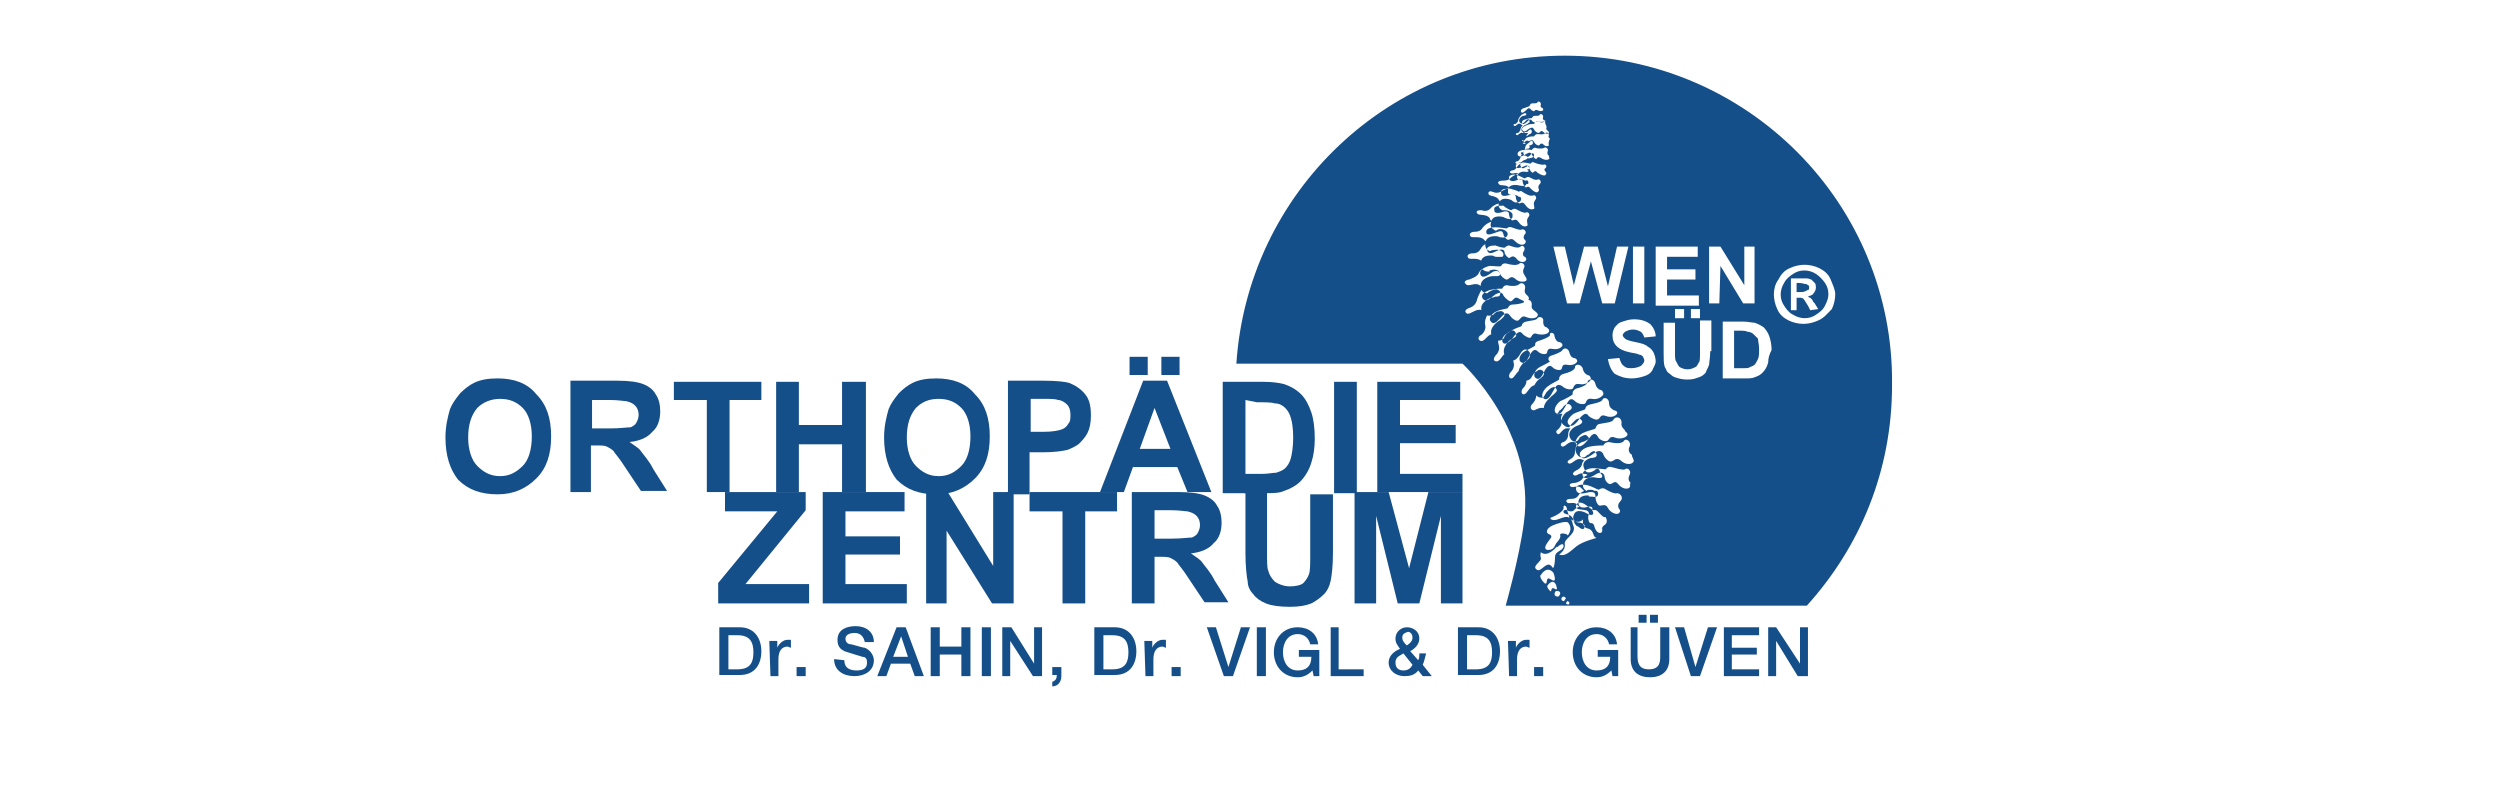 <svg xmlns="http://www.w3.org/2000/svg" xmlns:xlink="http://www.w3.org/1999/xlink" id="katman_1" x="0px" y="0px" width="220px" height="70px" viewBox="0 0 220 70" style="enable-background:new 0 0 220 70;" xml:space="preserve"><style type="text/css">	.st0{fill:#154F89;}</style><g>	<path class="st0" d="M159.2,25.3c0-0.1,0-0.2-0.1-0.2c-0.1-0.1-0.1-0.1-0.2-0.1c-0.1,0-0.3-0.1-0.6-0.1h-0.2v0.8h0.2   c0.3,0,0.5,0,0.6-0.1c0.1,0,0.2-0.1,0.2-0.1C159.2,25.5,159.2,25.5,159.2,25.3"></path>	<path class="st0" d="M159.8,24.1c-0.3-0.2-0.7-0.3-1-0.3c-0.4,0-0.7,0.1-1,0.3c-0.3,0.2-0.6,0.4-0.8,0.8c-0.2,0.3-0.3,0.7-0.3,1   c0,0.4,0.1,0.7,0.3,1c0.2,0.3,0.4,0.6,0.8,0.8c0.3,0.2,0.7,0.3,1,0.3c0.4,0,0.7-0.1,1-0.3s0.6-0.4,0.8-0.8s0.3-0.7,0.3-1   c0-0.4-0.1-0.7-0.3-1S160.1,24.3,159.8,24.1 M159.3,27.3l-0.2-0.4c-0.2-0.3-0.3-0.5-0.4-0.6c-0.1-0.1-0.2-0.1-0.4-0.1h-0.2v1.1   h-0.5v-2.8h0.5c0.5,0,0.8,0,0.9,0c0.2,0,0.3,0.1,0.4,0.1c0.1,0.1,0.2,0.2,0.3,0.3c0.1,0.1,0.1,0.3,0.1,0.4c0,0.2-0.1,0.4-0.2,0.5   c-0.1,0.2-0.3,0.2-0.5,0.3c0.1,0.1,0.2,0.1,0.2,0.1c0.1,0.1,0.1,0.1,0.2,0.2c0,0.1,0.1,0.2,0.2,0.3l0.3,0.5L159.3,27.3L159.3,27.3z   "></path>	<path class="st0" d="M138.1,45.6C138.1,45.6,138.2,45.7,138.1,45.6L138.1,45.6"></path>	<path class="st0" d="M138.3,45.9c-0.1-0.1-0.1-0.1-0.1-0.2C138.2,45.7,138.2,45.7,138.3,45.9"></path>	<path class="st0" d="M39.2,38.5c0-1,0.2-1.8,0.4-2.5c0.2-0.5,0.5-0.9,0.9-1.4c0.4-0.4,0.8-0.7,1.2-0.9c0.6-0.3,1.3-0.4,2.1-0.4   c1.4,0,2.6,0.4,3.4,1.4c0.9,0.9,1.3,2.1,1.3,3.7s-0.4,2.8-1.3,3.7c-0.9,0.9-2,1.4-3.4,1.4c-1.5,0-2.6-0.4-3.5-1.3   C39.6,41.3,39.2,40.1,39.2,38.5 M41.2,38.5c0,1.1,0.3,2,0.8,2.5s1.1,0.9,2,0.9c0.8,0,1.4-0.3,2-0.9c0.5-0.5,0.8-1.4,0.8-2.6   c0-1.1-0.3-2-0.8-2.5s-1.1-0.8-2-0.8c-0.8,0-1.5,0.3-2,0.8C41.5,36.5,41.2,37.3,41.2,38.5"></path>	<path class="st0" d="M50.2,43.3v-9.8h4.1c1,0,1.8,0.1,2.3,0.3c0.5,0.2,0.9,0.5,1.1,0.9c0.3,0.4,0.4,1,0.4,1.5   c0,0.7-0.2,1.4-0.7,1.8c-0.4,0.5-1.1,0.8-2,0.9c0.4,0.3,0.8,0.5,1,0.8s0.7,0.8,1.1,1.6l1.2,1.9h-2.3l-1.4-2.1   c-0.5-0.8-0.9-1.2-1-1.4c-0.2-0.2-0.4-0.3-0.6-0.4c-0.2-0.1-0.5-0.1-1-0.1h-0.4v4.1C52.2,43.3,50.2,43.3,50.2,43.3z M52.2,37.7h1.5   c0.9,0,1.5-0.1,1.8-0.1c0.2-0.1,0.4-0.2,0.5-0.4c0.1-0.2,0.2-0.4,0.2-0.7c0-0.3-0.1-0.6-0.3-0.8c-0.2-0.2-0.4-0.3-0.8-0.4   c-0.2,0-0.7-0.1-1.4-0.1h-1.6V37.7z"></path>	<polygon class="st0" points="62.2,43.3 62.2,35.2 59.3,35.2 59.3,33.6 67,33.6 67,35.2 64.2,35.2 64.2,43.3  "></polygon>	<polygon class="st0" points="68.3,43.3 68.3,33.6 70.3,33.6 70.3,37.4 74.1,37.4 74.1,33.6 76.2,33.6 76.2,43.3 74.1,43.3    74.1,39.1 70.3,39.1 70.3,43.3  "></polygon>	<path class="st0" d="M77.8,38.5c0-1,0.2-1.8,0.4-2.5c0.2-0.5,0.5-0.9,0.9-1.4c0.4-0.4,0.8-0.7,1.2-0.9c0.6-0.3,1.3-0.4,2.1-0.4   c1.4,0,2.6,0.4,3.4,1.4c0.9,0.9,1.3,2.1,1.3,3.7s-0.4,2.8-1.3,3.7c-0.9,0.9-2,1.4-3.4,1.4c-1.5,0-2.6-0.4-3.5-1.3   C78.2,41.3,77.8,40.1,77.8,38.5 M79.8,38.5c0,1.1,0.3,2,0.8,2.5c0.5,0.5,1.1,0.9,2,0.9c0.8,0,1.4-0.3,2-0.9   c0.5-0.5,0.8-1.4,0.8-2.6c0-1.1-0.3-2-0.8-2.5s-1.1-0.8-2-0.8s-1.5,0.3-2,0.8C80.1,36.5,79.8,37.3,79.8,38.5"></path>	<path class="st0" d="M88.7,43.3v-9.8h3.1c1.2,0,2,0.1,2.3,0.2c0.5,0.2,1,0.5,1.4,1c0.4,0.5,0.5,1.1,0.5,1.9c0,0.6-0.1,1.1-0.3,1.5   c-0.2,0.4-0.5,0.7-0.8,1c-0.3,0.2-0.7,0.4-1,0.5c-0.5,0.1-1.1,0.2-2.1,0.2h-1.2v3.7h-2V43.3z M90.7,35.2V38h1.1   c0.8,0,1.3-0.1,1.6-0.2c0.3-0.1,0.5-0.3,0.6-0.5c0.2-0.2,0.2-0.5,0.2-0.8c0-0.4-0.1-0.7-0.3-0.9c-0.2-0.2-0.5-0.4-0.8-0.4   c-0.2-0.1-0.7-0.1-1.4-0.1H90.7z"></path>	<path class="st0" d="M106.6,43.3h-2.1l-0.9-2.2h-3.9l-0.8,2.2h-2.1l3.8-9.8h2.1L106.6,43.3z M99.4,31.4h1.6v1.6h-1.6V31.4z    M103,39.5l-1.4-3.6l-1.3,3.6H103z M102.2,31.4h1.6v1.6h-1.6V31.4z"></path>	<path class="st0" d="M107.6,33.6h3.6c0.8,0,1.4,0.1,1.8,0.2c0.6,0.2,1.1,0.5,1.5,0.9c0.4,0.4,0.7,1,0.9,1.6   c0.2,0.6,0.3,1.4,0.3,2.3c0,0.8-0.1,1.5-0.3,2.1c-0.2,0.7-0.6,1.3-1,1.7c-0.3,0.3-0.8,0.6-1.4,0.8c-0.4,0.2-1,0.2-1.7,0.2h-3.7   V33.6z M109.6,35.2v6.5h1.5c0.5,0,0.9-0.1,1.2-0.1c0.3-0.1,0.6-0.2,0.8-0.4c0.2-0.2,0.4-0.5,0.5-0.9c0.1-0.4,0.2-1,0.2-1.8   s-0.1-1.4-0.2-1.7c-0.1-0.4-0.3-0.7-0.5-0.9s-0.5-0.4-0.9-0.4c-0.3-0.1-0.8-0.1-1.6-0.1L109.6,35.2L109.6,35.2L109.6,35.2z"></path>	<rect x="117.4" y="33.6" class="st0" width="2" height="9.8"></rect>	<polygon class="st0" points="121.2,43.3 121.2,33.6 128.5,33.6 128.5,35.2 123.2,35.2 123.2,37.4 128.1,37.4 128.1,39 123.2,39    123.2,41.7 128.7,41.7 128.7,43.3  "></polygon>	<polygon class="st0" points="63.2,53.1 63.2,51.3 68.4,45 63.8,45 63.8,43.3 70.9,43.3 70.9,44.9 65.6,51.4 71.2,51.4 71.2,53.1     "></polygon>	<polygon class="st0" points="72.4,53.1 72.4,43.3 79.6,43.3 79.6,45 74.4,45 74.4,47.2 79.2,47.2 79.2,48.8 74.4,48.8 74.4,51.4    79.8,51.4 79.8,53.1  "></polygon>	<polygon class="st0" points="81.5,53.1 81.5,43.3 83.4,43.3 87.4,49.8 87.4,43.3 89.2,43.3 89.2,53.1 87.3,53.1 83.3,46.7    83.3,53.1  "></polygon>	<polygon class="st0" points="93.5,53.1 93.5,45 90.6,45 90.6,43.3 98.3,43.3 98.3,45 95.5,45 95.5,53.1  "></polygon>	<path class="st0" d="M99.6,53.1v-9.8h4.1c1,0,1.8,0.1,2.3,0.3s0.9,0.5,1.1,0.9c0.3,0.4,0.4,1,0.4,1.5c0,0.7-0.2,1.4-0.7,1.8   c-0.4,0.5-1.1,0.8-2,0.9c0.4,0.3,0.8,0.5,1,0.8s0.7,0.8,1.1,1.6l1.2,1.9H106l-1.4-2.1c-0.5-0.8-0.9-1.2-1-1.4   c-0.2-0.2-0.4-0.3-0.6-0.4c-0.2-0.1-0.5-0.1-1-0.1h-0.4v4.1C101.7,53.1,99.6,53.1,99.6,53.1z M101.6,47.4h1.5   c0.9,0,1.5-0.1,1.8-0.1c0.2-0.1,0.4-0.2,0.5-0.4s0.2-0.4,0.2-0.7c0-0.3-0.1-0.6-0.3-0.8s-0.4-0.3-0.8-0.4c-0.2,0-0.7-0.1-1.4-0.1   h-1.5L101.6,47.4L101.6,47.4z"></path>	<path class="st0" d="M109.5,43.3h2v5.3c0,0.8,0,1.4,0.1,1.6c0.1,0.4,0.3,0.7,0.6,1c0.3,0.2,0.8,0.4,1.3,0.4s1-0.1,1.2-0.3   s0.4-0.5,0.5-0.8c0.1-0.3,0.1-0.9,0.1-1.6v-5.4h2v5.1c0,1.2-0.1,2-0.2,2.5c-0.1,0.5-0.3,0.9-0.6,1.2c-0.3,0.3-0.7,0.6-1.1,0.8   c-0.5,0.2-1.1,0.3-1.9,0.3c-0.9,0-1.6-0.1-2.1-0.3s-0.9-0.5-1.1-0.8c-0.3-0.3-0.5-0.7-0.5-1.1c-0.1-0.5-0.2-1.4-0.2-2.5v-5.3H109.5   z"></path>	<polygon class="st0" points="119.2,53.1 119.2,43.3 122.2,43.3 124,50 125.7,43.3 128.7,43.3 128.7,53.1 126.8,53.1 126.8,45.4    124.9,53.1 123,53.1 121.1,45.4 121.1,53.1  "></polygon>	<path class="st0" d="M154.3,29.4c-0.1-0.1-0.3-0.2-0.5-0.2c-0.2-0.1-0.4-0.1-0.8-0.1h-0.4v3.3h0.8c0.3,0,0.5,0,0.6-0.1   c0.2-0.1,0.3-0.1,0.4-0.2c0.1-0.1,0.2-0.3,0.3-0.5s0.1-0.5,0.1-0.9s-0.1-0.7-0.1-0.9C154.5,29.6,154.4,29.5,154.3,29.4"></path>	<path class="st0" d="M137.7,4.9c-15.4,0-27.9,12-28.9,27.1h19.9c0,0,6.5,6,5.4,14c-0.4,3.1-1.6,7.3-1.6,7.3h26.5   c4.7-5.2,7.5-11.9,7.5-19.4C166.7,17.9,153.7,4.9,137.7,4.9 M143.7,21.7h1v5h-1V21.7z M137.7,21.7l0.8,3.4l0.9-3.4h1.2l0.9,3.5   l0.8-3.5h1l-1.2,5h-1.1l-1-3.7l-1,3.7h-1.1l-1.2-5H137.7z M142.3,36.4c-0.1,0.2-0.5,0.4-1,0.2c-0.5-0.2-0.5,0.3-0.7,0.3   c-0.1,0.1-0.6-0.1-0.8-0.3c-0.2-0.3-0.4-0.2-0.7,0.1c-0.2,0.3-0.7,1-1,0.7c-0.4-0.3,0.1-0.8,0.4-1c0.4-0.2,0.9-0.3,1-0.4   c0,0,0-0.3,0.4-0.4c0.4-0.1,1-0.2,1.1-0.4c0.1-0.3,0.6-0.2,0.6,0.3c0,0.4,0.3,0.5,0.4,0.6C142.1,36.1,142.4,36.2,142.3,36.4    M142.7,37.2c-0.1,0.4,0.3,0.6,0.3,0.7s0.3,0.2,0.2,0.4s-0.6,0.4-1.1,0.2c-0.5-0.2-0.5,0.3-0.7,0.3c-0.2,0.1-0.7-0.1-0.8-0.4   c-0.2-0.3-0.4-0.3-0.7,0.1s-0.8,1-1.1,0.7c-0.4-0.3,0.1-0.9,0.5-1.1c0.4-0.2,1-0.3,1.1-0.4c0,0,0.1-0.4,0.4-0.4   c0.4-0.1,1.1-0.1,1.2-0.4C142.2,36.6,142.7,36.7,142.7,37.2 M136.5,31.3c0.3-0.1,0.9-0.3,1-0.5s0.5-0.2,0.6,0.2   c0.1,0.4,0.3,0.5,0.4,0.5c0.1,0,0.3,0.1,0.3,0.3c-0.1,0.2-0.4,0.4-0.9,0.3c-0.5-0.1-0.4,0.3-0.5,0.4c-0.1,0.1-0.5,0.1-0.8-0.2   c-0.2-0.2-0.4-0.1-0.6,0.2c-0.2,0.3-0.4,1-0.8,0.8c-0.4-0.2-0.1-0.8,0.3-1s0.8-0.4,0.9-0.5C136.2,31.7,136.2,31.4,136.5,31.3    M137.6,32.9c0.4-0.1,1-0.3,1-0.6s0.6-0.3,0.7,0.2c0.1,0.4,0.4,0.5,0.4,0.5c0.1,0,0.3,0.1,0.3,0.4c-0.1,0.2-0.5,0.5-1,0.4   c-0.5-0.1-0.5,0.3-0.6,0.4c-0.1,0.1-0.6,0.1-0.9-0.2c-0.3-0.2-0.5-0.2-0.7,0.2c-0.2,0.3-0.5,1.1-0.9,0.9c-0.4-0.2-0.1-0.8,0.3-1.1   c0.4-0.3,0.9-0.5,1-0.6C137.2,33.3,137.2,33,137.6,32.9 M138.4,34.7c0,0-0.1-0.3,0.3-0.5c0.4-0.1,1-0.3,1-0.6   c0.1-0.3,0.6-0.3,0.7,0.2c0.1,0.4,0.4,0.5,0.4,0.5c0.1,0,0.3,0.1,0.3,0.4c-0.1,0.2-0.5,0.5-1,0.4c-0.5-0.1-0.5,0.3-0.6,0.4   c-0.1,0.1-0.6,0.1-0.9-0.2s-0.5-0.2-0.7,0.2c-0.2,0.3-0.5,1.1-0.9,0.9c-0.4-0.2-0.1-0.8,0.3-1.1C137.8,35.1,138.3,34.8,138.4,34.7    M136.8,29.6c0.1,0.4,0.3,0.5,0.4,0.5c0.1,0,0.3,0.1,0.3,0.3c-0.1,0.2-0.4,0.4-0.9,0.3s-0.4,0.3-0.5,0.4c-0.1,0.1-0.5,0.1-0.8-0.2   c-0.2-0.2-0.4-0.1-0.6,0.2c-0.2,0.3-0.4,1-0.8,0.8c-0.4-0.2-0.1-0.8,0.3-1s0.8-0.4,0.9-0.5c0,0-0.1-0.3,0.3-0.4   c0.3-0.1,0.9-0.3,1-0.5C136.3,29.2,136.8,29.2,136.8,29.6 M133.7,26.3c-0.4-0.3-0.5,0.1-0.7,0.2c-0.1,0.1-0.5-0.2-0.7-0.5   c-0.1-0.3-0.3-0.3-0.7-0.1c-0.3,0.2-0.8,0.8-1.1,0.4c-0.3-0.4,0.3-0.7,0.7-0.8c0.4-0.1,0.9-0.1,1-0.1c0,0,0.1-0.3,0.4-0.3   c0.4,0.1,0.9,0.1,1.1-0.1c0.2-0.2,0.6,0,0.5,0.4c-0.1,0.4,0.1,0.5,0.2,0.6s0.2,0.2,0.1,0.4c0.2,0,0.3,0.2,0.3,0.4   c-0.1,0.4,0.2,0.5,0.3,0.6s0.3,0.2,0.2,0.4c-0.1,0.2-0.5,0.3-1,0.1c-0.4-0.2-0.5,0.2-0.7,0.3c-0.1,0.1-0.5-0.1-0.7-0.4   c-0.2-0.3-0.4-0.3-0.7,0s-0.7,0.9-1,0.5c-0.3-0.3,0.2-0.8,0.5-0.9c0.4-0.2,0.9-0.2,1-0.3c0,0,0.1-0.3,0.4-0.3c0.3,0,0.9-0.1,1-0.2   C134.2,26.5,133.9,26.4,133.7,26.3 M136,15.1c0.1,0.1,0.1,0.2,0,0.3c-0.1,0.1-0.4,0-0.7-0.2c-0.2-0.3-0.4,0-0.4,0   c-0.1,0-0.3-0.2-0.3-0.4c-0.1-0.2-0.2-0.3-0.4-0.2s-0.7,0.3-0.8,0.1c-0.1-0.3,0.3-0.4,0.6-0.4s0.6,0.1,0.7,0.1c0,0,0.1-0.2,0.3-0.1   c0.2,0.1,0.6,0.2,0.8,0.2c0.2-0.1,0.4,0.1,0.2,0.3C135.8,14.9,136,15.1,136,15.1 M134.2,15.7c0,0,0.2-0.2,0.4-0.1   c0.2,0.1,0.5,0.3,0.7,0.2c0.2-0.1,0.4,0.2,0.2,0.4c-0.2,0.2-0.1,0.4-0.1,0.4s0.1,0.2-0.1,0.3c-0.1,0.1-0.4-0.1-0.6-0.3   c-0.2-0.3-0.4-0.1-0.4-0.1c-0.1,0-0.3-0.3-0.3-0.5c0-0.2-0.1-0.3-0.4-0.2c-0.2,0.1-0.7,0.3-0.8-0.1c-0.1-0.3,0.4-0.4,0.7-0.3   C133.8,15.5,134.1,15.7,134.2,15.7 M134,16.9c0.3,0.2,0.7,0.4,0.9,0.3c0.2-0.1,0.4,0.2,0.2,0.4c-0.2,0.3-0.1,0.4-0.1,0.5   c0,0.1,0.1,0.3-0.1,0.3c-0.2,0.1-0.5-0.1-0.7-0.4c-0.2-0.3-0.4-0.1-0.5-0.1c-0.1,0-0.3-0.3-0.3-0.5c0-0.3-0.2-0.3-0.4-0.3   c-0.3,0.1-0.9,0.3-0.9-0.1c-0.1-0.4,0.4-0.4,0.8-0.4c0.3,0.1,0.7,0.2,0.8,0.3C133.6,16.9,133.8,16.7,134,16.9 M133,18.5   c0,0,0.2-0.2,0.4-0.1s0.7,0.4,0.9,0.3c0.2-0.1,0.4,0.2,0.2,0.4c-0.2,0.3-0.1,0.4-0.1,0.5c0,0.1,0.1,0.3-0.1,0.3   c-0.2,0.1-0.5-0.1-0.7-0.4c-0.2-0.3-0.4-0.1-0.5-0.1c-0.1,0-0.3-0.3-0.3-0.5c0-0.3-0.2-0.3-0.4-0.3c-0.3,0.1-0.9,0.3-0.9-0.1   c-0.1-0.4,0.4-0.4,0.8-0.4C132.5,18.3,132.9,18.5,133,18.5 M132.6,20.1c0,0,0.2-0.2,0.4-0.1c0.3,0.1,0.8,0.3,0.9,0.2   c0.2-0.1,0.5,0.2,0.3,0.4s-0.1,0.5,0,0.5c0.1,0.1,0.1,0.3-0.1,0.4c-0.2,0.1-0.5,0-0.8-0.3c-0.3-0.3-0.4-0.1-0.6-0.1   c-0.1,0-0.4-0.3-0.4-0.5c-0.1-0.3-0.2-0.3-0.5-0.2c-0.3,0.1-0.9,0.4-1,0.1c-0.1-0.4,0.4-0.5,0.8-0.5C132,20,132.4,20.1,132.6,20.1    M132.4,21.8c0,0,0.2-0.2,0.4-0.2c0.3,0.1,0.8,0.3,1,0.1c0.2-0.2,0.5,0.1,0.3,0.4c-0.2,0.3,0,0.5,0.1,0.5c0.1,0.1,0.2,0.2,0,0.4   c-0.2,0.1-0.5,0.1-0.8-0.3c-0.3-0.3-0.5,0-0.6,0s-0.4-0.3-0.4-0.5s-0.2-0.3-0.5-0.2c-0.3,0.1-0.8,0.5-1,0.1   c-0.2-0.4,0.3-0.5,0.7-0.5C131.8,21.7,132.2,21.8,132.4,21.8 M132.1,23.4c0,0,0.1-0.3,0.5-0.2c0.3,0.1,0.9,0.2,1.1,0   c0.2-0.2,0.6,0.1,0.4,0.4c-0.2,0.4,0.1,0.6,0.1,0.7c0.1,0.1,0.2,0.3,0.1,0.4s-0.6,0.2-1-0.2c-0.4-0.3-0.5,0.1-0.7,0.1   c-0.2,0-0.5-0.3-0.6-0.5c-0.1-0.3-0.3-0.3-0.6-0.2c-0.3,0.2-0.9,0.7-1.1,0.3c-0.2-0.4,0.3-0.7,0.8-0.8   C131.5,23.4,132,23.5,132.1,23.4 M133.9,28.7c0,0,0-0.3,0.4-0.4c0.4-0.1,0.9-0.1,1-0.3c0.1-0.2,0.6-0.1,0.5,0.3   c0,0.4,0.2,0.5,0.3,0.5c0.1,0.1,0.3,0.2,0.2,0.4s-0.5,0.3-1,0.2c-0.4-0.2-0.5,0.2-0.6,0.3s-0.5-0.1-0.7-0.3   c-0.2-0.3-0.4-0.2-0.7,0.1c-0.2,0.3-0.7,0.9-1,0.7c-0.3-0.3,0.1-0.8,0.4-0.9C133.2,28.9,133.7,28.8,133.9,28.7 M136.3,14   c-0.1,0.1-0.4,0.1-0.7-0.1c-0.3-0.2-0.4,0.1-0.4,0.1c-0.1,0-0.3-0.2-0.4-0.4c-0.1-0.2-0.2-0.2-0.4-0.1c-0.2,0.1-0.6,0.4-0.8,0.2   c-0.2-0.3,0.2-0.5,0.5-0.5c0.3-0.1,0.6,0,0.7,0c0,0,0.1-0.2,0.3-0.2c0.2,0.1,0.7,0.1,0.8,0c0.1-0.1,0.4,0.1,0.3,0.3   c-0.1,0.3,0.1,0.4,0.1,0.4C136.3,13.8,136.4,14,136.3,14 M136.3,12.8c-0.1,0.1-0.3,0.1-0.5-0.1c-0.2-0.2-0.3,0.1-0.4,0.1   c-0.1,0-0.3-0.1-0.4-0.3c-0.1-0.2-0.2-0.2-0.4-0.1c-0.2,0.1-0.4,0.4-0.6,0.2c-0.2-0.2,0.1-0.4,0.4-0.5c0.2-0.1,0.5-0.1,0.6-0.1   c0,0,0.1-0.2,0.3-0.2s0.5,0.1,0.7-0.1c0.1-0.1,0.3,0,0.3,0.2c-0.1,0.2,0.1,0.3,0.1,0.3C136.2,12.6,136.3,12.7,136.3,12.8    M136.1,11.2c-0.1,0.2,0.1,0.3,0.1,0.3c0.1,0.1,0.1,0.1,0.1,0.2c-0.1,0.1-0.3,0.1-0.5-0.1c-0.2-0.2-0.3,0.1-0.4,0.1   c-0.1,0-0.3-0.1-0.4-0.3c-0.1-0.2-0.2-0.2-0.4-0.1c-0.2,0.1-0.4,0.4-0.6,0.2c-0.2-0.2,0.1-0.4,0.4-0.5c0.2-0.1,0.5-0.1,0.6-0.1   c0,0,0.1-0.2,0.3-0.2s0.5,0.1,0.7-0.1C135.9,10.9,136.1,11,136.1,11.2 M135.9,10.7c-0.1,0.1-0.3,0.1-0.5,0   c-0.2-0.1-0.3,0.1-0.3,0.1s-0.3-0.1-0.3-0.2c-0.1-0.1-0.2-0.1-0.3,0c-0.1,0.1-0.4,0.4-0.5,0.3c-0.2-0.2,0.1-0.4,0.3-0.4   c0.2-0.1,0.4-0.1,0.5-0.1c0,0,0.1-0.2,0.2-0.2c0.2,0,0.5,0,0.5-0.1s0.3-0.1,0.3,0.2c-0.1,0.2,0.1,0.3,0.1,0.3   C135.9,10.5,136,10.6,135.9,10.7 M134.6,9.3c0,0,0.1-0.2,0.2-0.2c0.2,0,0.5,0,0.5-0.1s0.3-0.1,0.3,0.2c-0.1,0.2,0.1,0.3,0.1,0.3   c0.1,0,0.1,0.1,0.1,0.2c-0.1,0.1-0.3,0.1-0.5,0c-0.2-0.1-0.3,0.1-0.3,0.1s-0.3-0.1-0.3-0.2c-0.1-0.1-0.2-0.1-0.3,0   c-0.1,0.1-0.4,0.4-0.5,0.3c-0.2-0.2,0.1-0.4,0.3-0.4C134.3,9.4,134.6,9.4,134.6,9.3 M134.9,36.1c-0.3-0.1-0.2-0.4-0.1-0.5   c0.2-0.2,0.4-0.5,0.4-0.9c-0.1-0.2,0-0.5,0.1-0.8c-0.1,0-0.2,0-0.2,0c-0.5,0-0.7,0.8-1,0.8c-0.3,0-0.2-0.4-0.1-0.5   c0.2-0.2,0.4-0.5,0.3-0.9c-0.1-0.2-0.1-0.5,0.1-0.9c-0.1,0-0.3,0.1-0.4,0.1c-0.5,0-0.7,0.8-1,0.8s-0.2-0.4-0.1-0.5   c0.2-0.2,0.4-0.5,0.3-0.9c-0.1-0.3-0.1-0.7,0.1-1c-0.2,0.1-0.3,0.1-0.5,0.1c-0.6,0-0.7,0.8-1.1,0.8c-0.4,0-0.2-0.4-0.1-0.5   c0.2-0.2,0.4-0.5,0.3-0.9c-0.1-0.3-0.1-0.7,0.1-1c-0.2,0-0.3,0-0.5,0c-0.6-0.1-0.8,0.7-1.2,0.6c-0.3-0.1-0.2-0.4,0-0.5   c0.2-0.1,0.5-0.5,0.4-0.9c-0.1-0.3,0.1-0.8,0.3-1.1c-0.2-0.1-0.4-0.1-0.6-0.2c-0.5-0.2-1,0.4-1.3,0.3c-0.3-0.2-0.1-0.4,0.2-0.5   s0.6-0.3,0.7-0.8c0.1-0.3,0.3-0.7,0.5-1c-0.1-0.1-0.2-0.1-0.3-0.2c-0.4-0.3-1,0.2-1.2-0.1c-0.3-0.2,0.1-0.4,0.3-0.4   c0.2-0.1,0.6-0.2,0.8-0.5c0.1-0.3,0.4-0.5,0.7-0.7c-0.1-0.1-0.3-0.2-0.4-0.4c-0.4-0.4-1-0.1-1.2-0.3c-0.2-0.3,0.2-0.4,0.3-0.4   c0.2,0,0.6,0,0.8-0.4c0.1-0.2,0.3-0.4,0.6-0.5c-0.1-0.1-0.2-0.2-0.3-0.3c-0.4-0.4-1-0.1-1.2-0.3c-0.2-0.3,0.2-0.4,0.3-0.4   c0.2,0,0.6,0,0.8-0.4c0.2-0.2,0.4-0.4,0.8-0.5c-0.1-0.1-0.2-0.2-0.2-0.3c-0.3-0.4-0.9-0.2-1.1-0.4c-0.2-0.3,0.2-0.3,0.4-0.3   c0.2,0.1,0.6,0.1,0.8-0.2c0.2-0.2,0.5-0.4,0.9-0.4c-0.1-0.1-0.1-0.2-0.2-0.3c-0.2-0.4-0.8-0.3-0.9-0.5c-0.1-0.3,0.2-0.3,0.4-0.2   c0.2,0.1,0.5,0.1,0.8-0.1c0.2-0.1,0.4-0.2,0.6-0.3l0,0c-0.3-0.3-0.8-0.1-0.9-0.3c-0.2-0.2,0.1-0.3,0.3-0.3c0.2,0,0.5,0,0.7-0.2   c0.2-0.2,0.4-0.3,0.7-0.4c-0.2-0.2-0.5,0.1-0.7-0.1c-0.1-0.1,0.1-0.2,0.2-0.2c0.1,0,0.3-0.1,0.4-0.3c0.1-0.2,0.3-0.3,0.5-0.4h-0.1   c-0.2-0.1-0.4,0.2-0.5,0.1c-0.1-0.1,0-0.2,0.1-0.2s0.2-0.1,0.3-0.3c0-0.2,0.1-0.3,0.3-0.4c-0.1,0.1-0.2,0.1-0.2,0.1   c-0.1-0.1-0.1-0.2,0.1-0.2c0.1-0.1,0.2-0.2,0.2-0.3c0-0.2,0.1-0.4,0.3-0.5c0.1-0.1,0.1-0.1,0.2-0.1c-0.1,0-0.1,0-0.2-0.1   c-0.2-0.1-0.4,0.2-0.5,0.2c-0.1-0.1-0.1-0.2,0.1-0.2c0.1-0.1,0.2-0.2,0.2-0.3c0-0.2,0.1-0.3,0.2-0.4H134c-0.2-0.1-0.4,0.2-0.5,0.2   c-0.2-0.1-0.1-0.2,0.1-0.2c0.1-0.1,0.2-0.2,0.2-0.3c0-0.1,0.1-0.3,0.2-0.4c-0.1,0-0.1,0-0.2-0.1c-0.2-0.1-0.4,0.2-0.5,0.2   c-0.2-0.1-0.1-0.2,0.1-0.2c0.1-0.1,0.2-0.2,0.2-0.3c0-0.2,0.2-0.4,0.3-0.5c0.2-0.1,0.3-0.2,0.4-0.1c0.1,0.2-0.3,0.2-0.3,0.2   s-0.4,0.2-0.3,0.5c0.1,0.2,0.3,0.2,0.4,0.1l0,0c0.1-0.1,0.1-0.1,0.1-0.1l0.1-0.1c0.2-0.2,0.3-0.1,0.3,0.1c0,0.1,0,0.1-0.1,0.1   c0,0.1-0.3,0.2-0.3,0.2s-0.4,0.2-0.3,0.5c0.1,0.1,0.2,0.2,0.2,0.2l0,0c0.1-0.1,0.2-0.1,0.3-0.1l0.1-0.1c0.2-0.2,0.3-0.1,0.3,0.1   c0,0.1-0.1,0.2-0.2,0.2c-0.1,0.1-0.3,0.2-0.3,0.2s-0.4,0.2-0.2,0.5c0.2,0.3,0.5,0,0.5,0c0.2-0.2,0.3-0.1,0.3,0.1   c0,0.1-0.2,0.2-0.3,0.2h-0.1c0,0,0.1,0,0.1,0.1c0.1,0.2-0.3,0.2-0.3,0.2s-0.4,0.2-0.2,0.5c0,0.1,0.1,0.1,0.1,0.1   c0.1,0,0.1,0,0.2,0.1c0.2,0,0.3-0.2,0.3-0.2c0.2-0.2,0.3-0.1,0.3,0.1c0,0.1-0.2,0.2-0.3,0.2s-0.1,0.1-0.3,0   c0.1,0.1-0.3,0.2-0.3,0.2s-0.4,0.2-0.3,0.5c0.1,0.1,0.1,0.2,0.2,0.2c0.1,0,0.1,0,0.1,0c0.1-0.1,0.2-0.1,0.2-0.1   c0.2-0.2,0.3-0.1,0.3,0.1c0,0.1-0.1,0.1-0.2,0.1c0,0.1,0.1,0.1,0.1,0.1c0.1,0.2-0.4,0.1-0.4,0.1s-0.6,0-0.6,0.5   c0,0.1,0.1,0.2,0.1,0.2c0.1,0,0.1,0,0.2,0c0.2,0,0.3,0,0.4,0.1c0.3-0.1,0.3,0.1,0.3,0.2c0,0.1-0.1,0.1-0.2,0.1l0,0   c0,0.3-0.7,0.1-0.7,0.1s-0.9-0.2-0.9,0.5c0,0.2,0,0.2,0.1,0.3c0.2,0,0.3,0,0.4,0c0.2,0.1,0.4,0.1,0.4,0.2c0.3,0,0.3,0.2,0.2,0.4   c-0.1,0.1-0.2,0.1-0.3,0.1c-0.2,0.1-0.5-0.2-0.5-0.2s-0.9-0.4-1.1,0.3c-0.1,0.3,0.1,0.5,0.3,0.6c0.1,0,0.1,0,0.2,0   c0.3,0,0.5,0.1,0.6,0.2c0.1,0.1,0.1,0.1,0.1,0.2s0,0.1,0,0.2c-0.1,0.4-0.8,0-0.8,0s-1-0.3-1.1,0.5c-0.1,0.4,0.1,0.5,0.4,0.7   c0.1,0,0.2-0.1,0.2-0.1c0.3-0.1,0.6,0,0.8,0.2c0.1,0.1,0.1,0.3,0,0.4c-0.1,0.1-0.2,0.1-0.4,0.1c-0.2,0-0.4-0.1-0.4-0.1   s-1.1-0.2-1.1,0.7c0,0.4,0.2,0.5,0.4,0.6c0.2-0.1,0.3-0.1,0.4-0.1c0.4-0.1,0.8,0.1,0.8,0.4c0,0.2-0.1,0.2-0.2,0.2l0,0h-0.1   c-0.1,0-0.1,0-0.1,0h-0.1h-0.1c-0.2,0-0.3-0.1-0.3-0.1s-1.1-0.2-1.1,0.7c0,0.5,0.3,0.7,0.7,0.7c0,0,0.1,0,0.1-0.1   c0.3-0.1,0.5-0.1,0.7,0c0.2,0.1,0.2,0.3,0.2,0.4c-0.1,0.1-0.2,0.1-0.3,0.1c-0.2,0-0.4,0-0.4,0s-1.1,0.1-1,1   c0.1,0.4,0.3,0.5,0.6,0.5c0.1-0.1,0.1-0.1,0.1-0.1c0.3-0.2,0.7-0.3,0.8-0.2c0.2,0.1,0.3,0.2,0.2,0.4c0,0.2-0.2,0.2-0.4,0.2   c-0.2,0.1-0.4,0.1-0.4,0.1s-1.1,0.4-0.8,1.2c0.3,0.5,0.8,0.4,1,0.3c0.2-0.2,0.3-0.3,0.5-0.3c0.3-0.1,0.5,0.1,0.5,0.3   c0,0.1-0.1,0.2-0.2,0.3c-0.2,0.2-0.4,0.3-0.4,0.3s-1,0.7-0.4,1.4c0.3,0.4,0.7,0.3,0.9,0.1c0.1-0.1,0.1-0.2,0.1-0.2   c0.2-0.3,0.4-0.4,0.6-0.5c0.2-0.1,0.4,0.1,0.4,0.3c0.1,0.2-0.1,0.3-0.3,0.4c-0.2,0.1-0.3,0.2-0.3,0.2s-0.9,0.8-0.2,1.5   c0.7,0.7,1.2-0.4,1.2-0.4c0.3-0.5,0.6-0.4,0.8-0.1c0.1,0.1,0,0.1,0,0.2c0.2,0.3-0.5,0.7-0.5,0.7s-0.9,0.8-0.2,1.4   c0.3,0.3,0.6,0.2,0.8,0c0.1-0.1,0.1-0.2,0.2-0.3c0.1-0.2,0.2-0.3,0.3-0.3c0.2-0.2,0.4-0.2,0.5-0.1c0,0,0.1,0,0.1,0.1   c0.3,0.3-0.4,0.7-0.4,0.7s-0.9,0.8-0.2,1.4c0.2,0.2,0.4,0.2,0.6,0.2c0.1-0.2,0.2-0.3,0.3-0.5c0.2-0.2,0.4-0.4,0.5-0.4   c0.2-0.1,0.3,0,0.4,0.2c0,0.1,0,0.1,0,0.1c-0.1,0.2-0.4,0.4-0.5,0.5c0,0-0.1,0.1-0.1,0.1c-0.2,0.2-0.9,0.8-0.3,1.4   c0.5,0.5,0.9,0.1,1.1-0.2c0,0,0-0.1,0.1-0.1c0,0,0,0,0.1-0.1s0.1-0.1,0.1-0.1c0.3-0.5,0.7-0.4,0.8-0.1c0.1,0.2-0.3,0.4-0.5,0.5   c-0.1,0.1-0.7,0.7-0.2,1.1c0.2,0.2,0.4,0.2,0.5,0.2c0.1-0.2,0.2-0.3,0.3-0.4c0.1-0.1,0.1-0.1,0.2-0.2c0.2-0.2,0.4-0.2,0.5-0.1   c0.1,0.1,0.1,0.1,0.1,0.1c0.2,0.3-0.5,0.5-0.5,0.5s-0.9,0.4-0.5,1.1c0.2,0.3,0.4,0.3,0.6,0.2c0.1-0.1,0.2-0.2,0.2-0.3   c0.2-0.1,0.3-0.2,0.4-0.2c0.2-0.1,0.3,0.1,0.4,0.2c0.1,0.1-0.1,0.2-0.3,0.3c-0.2,0.1-0.3,0.1-0.3,0.1s-0.9,0.4-0.4,1.1   c0.2,0.3,0.5,0.3,0.7,0.2c0.1-0.1,0.2-0.2,0.3-0.2l0.1-0.1c0.3-0.3,0.5-0.2,0.5-0.1c0.1,0.1,0.1,0.1,0.1,0.2   c0.1,0.3-0.5,0.3-0.5,0.3s-0.9,0.2-0.6,0.9c0.2,0.7,0.9,0.2,0.9,0.2c0.3-0.3,0.5-0.1,0.5,0.2c0.1,0.1,0.2,0.2,0.2,0.3   c0,0.3-0.7,0.1-0.7,0.1s-1-0.1-1,0.7c0,0.3,0.2,0.4,0.3,0.5c0.1-0.1,0.2-0.1,0.3-0.1c0.2,0,0.3,0,0.4,0.1c0.3-0.1,0.4,0.2,0.3,0.4   c-0.1,0.2-0.4,0.1-0.6,0.1l0,0h-0.1c0,0-0.1,0-0.1-0.1c0,0-0.9-0.1-0.9,0.6c0,0.7,0.8,0.4,0.8,0.4c0.4-0.1,0.5,0.1,0.4,0.3   c0.1,0.1,0.1,0.2,0.1,0.3c-0.1,0.3-0.7-0.1-0.7-0.1s-0.8-0.4-1,0.2c-0.3,0.7,0.6,0.7,0.6,0.7c0.4,0.1,0.4,0.3,0.3,0.5   c-0.2,0.2-0.5-0.2-0.6-0.2s-0.3-0.3-0.4-0.7c-0.2-0.4-0.7-0.3-0.8-0.5c-0.1-0.2,0.2-0.3,0.3-0.2c0.2,0.1,0.5,0.2,0.7-0.1   c0.1-0.1,0.3-0.2,0.4-0.2c-0.1-0.1-0.2-0.1-0.2-0.2c-0.3-0.3-0.8,0-0.9-0.2c-0.2-0.2,0.1-0.3,0.3-0.3c0.2,0,0.5,0,0.7-0.3   c0.1-0.2,0.3-0.3,0.5-0.4c-0.1-0.1-0.1-0.1-0.2-0.2c-0.3-0.4-0.8,0-1-0.2c-0.2-0.2,0.1-0.3,0.3-0.3c0.2,0,0.5-0.1,0.7-0.3   c0.1-0.2,0.3-0.3,0.5-0.4c-0.1-0.1-0.2-0.1-0.3-0.1c-0.4-0.2-0.7,0.3-0.9,0.1c-0.2-0.1,0-0.3,0.2-0.4c0.2-0.1,0.4-0.2,0.5-0.5   c0-0.1,0.1-0.3,0.2-0.4c-0.1,0-0.2-0.1-0.3-0.1c-0.4-0.1-0.7,0.4-1,0.4c-0.3-0.1-0.1-0.3,0.1-0.4c0.2-0.1,0.4-0.3,0.4-0.7   c0-0.2,0.1-0.4,0.2-0.7c-0.1,0-0.2-0.1-0.3-0.1c-0.5-0.1-0.7,0.4-1,0.4c-0.3-0.1-0.1-0.4,0.1-0.4c0.2-0.1,0.4-0.3,0.4-0.7   c0-0.2,0.1-0.4,0.2-0.5c-0.1,0-0.2,0-0.2,0c-0.5-0.1-0.7,0.6-0.9,0.5s-0.2-0.3,0-0.4c0.1-0.1,0.4-0.4,0.3-0.8   c-0.1-0.2,0-0.4,0.1-0.6c-0.2,0-0.4,0.1-0.6,0C135.5,35.4,135.2,36.2,134.9,36.1 M137.3,47.1c0.1,0.3-0.4,0.7-0.4,0.8   c-0.1,0.1-0.1,0.5-0.7,0.5c-0.6-0.1,0.2-0.9,0.3-1.1c0.1-0.2-0.2-0.3-0.2-0.3c-0.3-0.1-0.3-0.6,0.7-0.9c0.9-0.3,1-0.1,1-0.1   c0.5,0.6-0.1,1.2-0.1,1.2C138.2,47,137.2,46.8,137.3,47.1 M135.2,50.1c-0.4-0.3,0.5-0.7,0.4-1c-0.1-0.3,0-0.5,0-0.5   c0.6,0.5,1.4-0.5,1.4-0.5s0,0.1,0.1,0s0.1-0.1,0.3-0.2c0.2-0.1,0.4,0.3-0.2,0.6c-0.5,0.3-0.3,0.5-0.4,1.1s-0.2,0.3-0.2,0.3   C136.1,49.2,135.6,50.5,135.2,50.1 M135.9,51.3c-0.4-0.4-0.4-0.7-0.3-0.7c0,0,0.5-0.9,1.1-0.2c0,0,0.4,1-0.2,0.6   C135.9,50.6,136.3,51.6,135.9,51.3 M136.4,52c-0.2-0.2-0.3-0.4-0.2-0.5c0,0,0.4-0.6,0.7-0.1c0,0,0.3,0.7-0.1,0.4   C136.4,51.6,136.6,52.2,136.4,52 M137.1,52.5c-0.2,0-0.3-0.1-0.3-0.2c0-0.2,0.1-0.3,0.2-0.3c0.2,0,0.3,0.1,0.3,0.2   S137.2,52.5,137.1,52.5 M137.6,52.9c-0.1,0-0.2-0.1-0.2-0.2c0-0.1,0.1-0.2,0.2-0.2c0.1,0,0.2,0.1,0.2,0.2   C137.7,52.7,137.7,52.9,137.6,52.9 M138,53.2c-0.1,0-0.2-0.1-0.2-0.1s0.1-0.2,0.1-0.2c0.1,0,0.2,0.1,0.2,0.1   C138.1,53.1,138.1,53.2,138,53.2 M138.7,48.1c-0.6,0.5-1,0.9-1.5,0.7c0,0,0.6-0.4,0.5-0.9c-0.1-0.5,0.9-0.8,0.8-1.5   c-0.1-0.2-0.1-0.4-0.2-0.6c-0.3-0.5-0.6-0.3-1.2-0.1c-0.5,0.2-0.9-0.1-0.5-0.2c0.3-0.1,1-0.5,1-0.8c-0.1-0.3,0.3-0.3,0.3,0.2   c0.1,0.3,0.2,0.5,0.2,0.7c0.1,0.1,0.8,0.6,1.2,0.1c0,0-0.1,0.7,0.4,0.8c0.5,0.1,0.5,0.6,0.6,0.7s0.2,0.2,0.3,0.1   C140.7,47.3,139.3,47.6,138.7,48.1 M141.2,46.2c-0.3,0.2-0.2,0.4-0.2,0.4c0,0.1,0,0.3-0.2,0.3c-0.2,0-0.4-0.2-0.5-0.6   c-0.1-0.4-0.4-0.2-0.4-0.3c-0.1-0.1-0.2-0.4-0.1-0.7c0.1-0.2-0.1-0.4-0.3-0.4c-0.3-0.1-0.9,0-0.8-0.4s0.5-0.3,0.8-0.1   s0.5,0.4,0.7,0.5c0,0,0.2-0.1,0.4,0.1c0.2,0.2,0.5,0.6,0.7,0.5C141.4,45.7,141.5,46,141.2,46.2 M142.6,44.1   c-0.3,0.3-0.2,0.6-0.1,0.7c0.1,0.1,0.1,0.3-0.1,0.4c-0.2,0.1-0.7-0.1-0.9-0.5c-0.2-0.4-0.5-0.2-0.7-0.2c-0.2,0-0.4-0.4-0.4-0.8   s-0.2-0.4-0.5-0.4c-0.4,0.1-1.1,0.3-1.2-0.2c-0.1-0.5,0.6-0.5,1-0.4c0.4,0.1,0.9,0.4,1,0.4c0,0,0.2-0.2,0.5-0.1   c0.3,0.2,0.9,0.5,1.1,0.4C142.6,43.4,142.9,43.8,142.6,44.1 M143.4,42.9c-0.2,0.2-0.7,0.1-1-0.3c-0.3-0.4-0.5,0-0.7,0   c-0.2,0-0.5-0.3-0.5-0.7c-0.1-0.3-0.3-0.4-0.7-0.2c-0.3,0.2-1,0.6-1.2,0.2c-0.2-0.4,0.4-0.7,0.9-0.7c0.4,0,0.9,0.1,1.1,0.1   c0,0,0.2-0.3,0.5-0.2c0.4,0.1,1,0.3,1.2,0.2c0.2-0.2,0.6,0.1,0.4,0.5c-0.2,0.4,0,0.6,0.1,0.7C143.4,42.5,143.5,42.8,143.4,42.9    M143.7,40.7c-0.2,0.2-0.7,0.2-1.1-0.2c-0.4-0.3-0.6,0.1-0.8,0.1c-0.2,0.1-0.6-0.3-0.7-0.6c-0.1-0.3-0.4-0.4-0.7-0.2   c-0.3,0.2-1,0.8-1.3,0.4c-0.3-0.4,0.3-0.8,0.8-0.9c0.5-0.1,1-0.1,1.2-0.1c0,0,0.1-0.3,0.5-0.3c0.4,0.1,1.1,0.2,1.3-0.1   s0.7,0.1,0.5,0.5c-0.2,0.4,0.1,0.7,0.2,0.7C143.6,40.3,143.9,40.5,143.7,40.7 M145.4,32.6c-0.2,0.3-0.4,0.4-0.7,0.5   c-0.3,0.1-0.7,0.2-1.1,0.2c-0.7,0-1.1-0.2-1.5-0.4c-0.3-0.3-0.5-0.7-0.6-1.3l1-0.1c0.1,0.3,0.2,0.6,0.4,0.7   c0.2,0.2,0.4,0.2,0.7,0.2c0.3,0,0.6-0.1,0.8-0.2c0.2-0.2,0.3-0.3,0.3-0.5c0-0.1-0.1-0.2-0.1-0.3c-0.1-0.1-0.2-0.2-0.4-0.2   c-0.1-0.1-0.4-0.1-0.8-0.2c-0.5-0.1-0.9-0.3-1.1-0.5c-0.3-0.3-0.4-0.6-0.4-1c0-0.3,0.1-0.5,0.2-0.7c0.2-0.2,0.3-0.4,0.7-0.5   c0.3-0.1,0.6-0.2,1-0.2c0.7,0,1.1,0.2,1.4,0.4c0.3,0.3,0.5,0.7,0.5,1.1l-1,0.1c-0.1-0.3-0.2-0.4-0.3-0.5c-0.2-0.1-0.4-0.2-0.7-0.2   s-0.5,0.1-0.7,0.2c-0.1,0.1-0.2,0.2-0.2,0.3c0,0.1,0.1,0.2,0.2,0.3c0.1,0.1,0.4,0.2,0.9,0.3c0.5,0.1,0.9,0.2,1.1,0.4   c0.2,0.1,0.4,0.3,0.5,0.5c0.1,0.2,0.2,0.5,0.2,0.8C145.7,32.1,145.5,32.3,145.4,32.6 M145.7,21.7h3.7v0.9h-2.7v1.1h2.5v0.9h-2.5   v1.4h2.8v0.9h-3.8L145.7,21.7L145.7,21.7z M149.6,28h-0.8v-0.8h0.8V28z M148.2,28h-0.8v-0.8h0.8V28z M150.5,30.9   c0,0.6-0.1,1-0.1,1.2c-0.1,0.3-0.2,0.4-0.3,0.7c-0.2,0.2-0.3,0.3-0.6,0.4c-0.3,0.1-0.5,0.2-1,0.2c-0.5,0-0.8-0.1-1.1-0.2   c-0.3-0.1-0.4-0.3-0.6-0.4c-0.2-0.2-0.2-0.4-0.3-0.5c-0.1-0.3-0.1-0.7-0.1-1.2v-2.7h1V31c0,0.4,0,0.7,0.1,0.8   c0.1,0.2,0.2,0.4,0.3,0.5c0.2,0.1,0.4,0.2,0.7,0.2s0.5-0.1,0.7-0.2c0.2-0.1,0.2-0.3,0.3-0.4s0.1-0.4,0.1-0.9v-2.8h1V30.9   L150.5,30.9z M151.3,26.7h-0.9v-5h1l2.1,3.4v-3.4h0.9v5h-1l-2-3.3L151.3,26.7L151.3,26.7z M155.6,31.9c-0.1,0.4-0.3,0.7-0.5,0.9   c-0.2,0.2-0.4,0.3-0.7,0.4c-0.2,0.1-0.5,0.1-0.9,0.1h-1.9v-5h1.8c0.4,0,0.8,0.1,1,0.1c0.3,0.1,0.5,0.2,0.8,0.4   c0.2,0.2,0.4,0.5,0.5,0.8c0.1,0.3,0.2,0.7,0.2,1.2C155.7,31.2,155.6,31.5,155.6,31.9 M160,28.2c-0.4,0.2-0.9,0.3-1.3,0.3   c-0.4,0-0.9-0.1-1.3-0.3c-0.4-0.2-0.8-0.5-1-1c-0.2-0.4-0.3-0.9-0.3-1.3c0-0.4,0.1-0.9,0.4-1.3c0.2-0.4,0.5-0.8,1-1   c0.4-0.2,0.9-0.3,1.3-0.3c0.4,0,0.9,0.1,1.3,0.3c0.4,0.2,0.8,0.5,1,1s0.4,0.9,0.4,1.3c0,0.4-0.1,0.9-0.3,1.3   C160.8,27.6,160.5,28,160,28.2"></path>	<path class="st0" d="M63.3,55.2h1.8c1.3,0,1.9,1,1.9,2.1c0,1.2-0.6,2.1-1.9,2.1h-1.8V55.2z M64.1,58.9h0.8c1.2,0,1.4-0.7,1.4-1.5   c0-0.9-0.3-1.5-1.4-1.5h-0.8V58.9z"></path>	<path class="st0" d="M67.7,56.4h0.7V57l0,0c0.1-0.3,0.5-0.7,0.9-0.7c0.2,0,0.2,0,0.3,0V57c-0.1,0-0.2-0.1-0.3-0.1   c-0.5,0-0.8,0.4-0.8,1.1v1.5h-0.7L67.7,56.4L67.7,56.4z"></path>	<rect x="70.1" y="58.7" class="st0" width="0.8" height="0.8"></rect>	<path class="st0" d="M74.3,58.1c0,0.7,0.5,0.9,1.1,0.9c0.7,0,0.9-0.3,0.9-0.7s-0.2-0.5-0.4-0.5c-0.3-0.1-0.7-0.2-1.3-0.4   c-0.8-0.2-0.9-0.7-0.9-1.1c0-0.9,0.8-1.2,1.6-1.2c0.9,0,1.6,0.5,1.6,1.4h-0.8c-0.1-0.5-0.4-0.8-0.9-0.8c-0.3,0-0.8,0.1-0.8,0.5   c0,0.3,0.2,0.5,0.5,0.5c0.1,0,1,0.3,1.2,0.3c0.5,0.2,0.8,0.7,0.8,1.1c0,1-0.9,1.4-1.7,1.4c-1,0-1.8-0.5-1.8-1.5L74.3,58.1   C74.3,58.1,74.3,58.1,74.3,58.1z"></path>	<path class="st0" d="M78.9,55.2h0.8l1.6,4.3h-0.8l-0.4-1.1h-1.7l-0.4,1.1h-0.8L78.9,55.2z M78.6,57.8h1.3L79.3,56l0,0L78.6,57.8z"></path>	<polygon class="st0" points="81.9,55.2 82.7,55.2 82.7,56.9 84.6,56.9 84.6,55.2 85.4,55.2 85.4,59.5 84.6,59.5 84.6,57.6    82.7,57.6 82.7,59.5 81.9,59.5  "></polygon>	<rect x="86.4" y="55.2" class="st0" width="0.8" height="4.3"></rect>	<polygon class="st0" points="88.2,55.2 89,55.2 91,58.4 91,58.4 91,55.2 91.7,55.2 91.7,59.5 90.9,59.5 88.9,56.4 88.9,56.4    88.9,59.5 88.2,59.5  "></polygon>	<path class="st0" d="M92.6,58.7h0.8v0.8c0,0.5-0.3,0.9-0.8,0.9v-0.4c0.3-0.1,0.4-0.3,0.4-0.6h-0.4L92.6,58.7L92.6,58.7z"></path>	<path class="st0" d="M96.3,55.2h1.8c1.3,0,1.9,1,1.9,2.1c0,1.2-0.6,2.1-1.9,2.1h-1.8V55.2z M97.1,58.9h0.8c1.2,0,1.4-0.7,1.4-1.5   c0-0.9-0.3-1.5-1.4-1.5h-0.8V58.9z"></path>	<path class="st0" d="M100.7,56.4h0.7V57l0,0c0.1-0.3,0.5-0.7,0.9-0.7c0.2,0,0.2,0,0.3,0V57c-0.1,0-0.2-0.1-0.3-0.1   c-0.5,0-0.8,0.4-0.8,1.1v1.5h-0.7L100.7,56.4L100.7,56.4z"></path>	<rect x="103.1" y="58.7" class="st0" width="0.8" height="0.8"></rect>	<polygon class="st0" points="106.2,55.2 107,55.2 108.1,58.7 108.1,58.7 109.2,55.2 110,55.2 108.5,59.5 107.7,59.5  "></polygon>	<rect x="110.6" y="55.2" class="st0" width="0.8" height="4.3"></rect>	<path class="st0" d="M116.1,59.5h-0.5l-0.1-0.5c-0.4,0.4-0.8,0.6-1.3,0.6c-1.3,0-2.1-1-2.1-2.2c0-1.2,0.8-2.2,2.1-2.2   c0.9,0,1.7,0.5,1.8,1.5h-0.7c-0.1-0.5-0.5-0.9-1.1-0.9c-0.9,0-1.3,0.8-1.3,1.6s0.4,1.6,1.3,1.6c0.8,0,1.2-0.4,1.2-1.2h-1.1v-0.6   h1.8L116.1,59.5L116.1,59.5z"></path>	<polygon class="st0" points="117.1,55.2 117.8,55.2 117.8,58.9 120,58.9 120,59.5 117.1,59.5  "></polygon>	<path class="st0" d="M124.8,59c-0.3,0.4-0.7,0.5-1.2,0.5c-0.8,0-1.4-0.5-1.4-1.2c0-0.6,0.5-1,1-1.2c-0.2-0.3-0.4-0.5-0.4-0.9   c0-0.6,0.5-1,1-1s1.1,0.3,1.1,1c0,0.5-0.4,0.9-0.8,1.1l0.7,0.8c0.1-0.2,0.1-0.3,0.1-0.6h0.6c-0.1,0.4-0.2,0.8-0.3,1l0.8,1h-0.8   L124.8,59z M123.5,57.5c-0.3,0.2-0.7,0.3-0.7,0.8c0,0.5,0.3,0.7,0.7,0.7c0.5,0,0.7-0.3,0.8-0.5L123.5,57.5z M123.4,56.1   c0,0.3,0.2,0.5,0.4,0.7c0.3-0.2,0.5-0.4,0.5-0.7c0-0.3-0.2-0.5-0.4-0.5C123.6,55.7,123.4,55.8,123.4,56.1"></path>	<path class="st0" d="M128.3,55.2h1.8c1.3,0,1.9,1,1.9,2.1c0,1.2-0.6,2.1-1.9,2.1h-1.8V55.2z M129.1,58.9h0.8c1.2,0,1.4-0.7,1.4-1.5   c0-0.9-0.3-1.5-1.4-1.5h-0.8V58.9z"></path>	<path class="st0" d="M132.7,56.4h0.7V57l0,0c0.1-0.3,0.5-0.7,0.9-0.7c0.2,0,0.2,0,0.3,0V57c-0.1,0-0.2-0.1-0.3-0.1   c-0.5,0-0.8,0.4-0.8,1.1v1.5h-0.7L132.7,56.4L132.7,56.4z"></path>	<rect x="135" y="58.7" class="st0" width="0.8" height="0.8"></rect>	<path class="st0" d="M142.4,59.5h-0.5l-0.1-0.5c-0.4,0.4-0.8,0.6-1.3,0.6c-1.3,0-2.1-1-2.1-2.2c0-1.2,0.8-2.2,2.1-2.2   c0.9,0,1.7,0.5,1.8,1.5h-0.7c-0.1-0.5-0.5-0.9-1.1-0.9c-0.9,0-1.3,0.8-1.3,1.6s0.4,1.6,1.3,1.6c0.8,0,1.2-0.4,1.2-1.2h-1.1v-0.6   h1.8L142.4,59.5L142.4,59.5z"></path>	<path class="st0" d="M143.3,55.2h0.8v2.5c0,0.6,0.1,1.2,1,1.2c1,0,1-0.7,1-1.2v-2.5h0.8V58c0,1.1-0.7,1.6-1.7,1.6s-1.7-0.5-1.7-1.6   v-2.8H143.3z M144.2,54.1h0.7v0.7h-0.7V54.1z M145.9,54.8h-0.7v-0.7h0.7V54.8z"></path>	<polygon class="st0" points="147.4,55.2 148.2,55.2 149.2,58.7 149.2,58.7 150.3,55.2 151.1,55.2 149.6,59.5 148.8,59.5  "></polygon>	<polygon class="st0" points="151.7,55.2 154.8,55.2 154.8,55.9 152.4,55.9 152.4,57 154.6,57 154.6,57.6 152.4,57.6 152.4,58.9    154.8,58.9 154.8,59.5 151.7,59.5  "></polygon>	<polygon class="st0" points="155.6,55.2 156.3,55.2 158.4,58.4 158.4,58.4 158.4,55.2 159.1,55.2 159.1,59.5 158.2,59.5    156.3,56.4 156.3,56.4 156.3,59.5 155.6,59.5  "></polygon></g></svg>